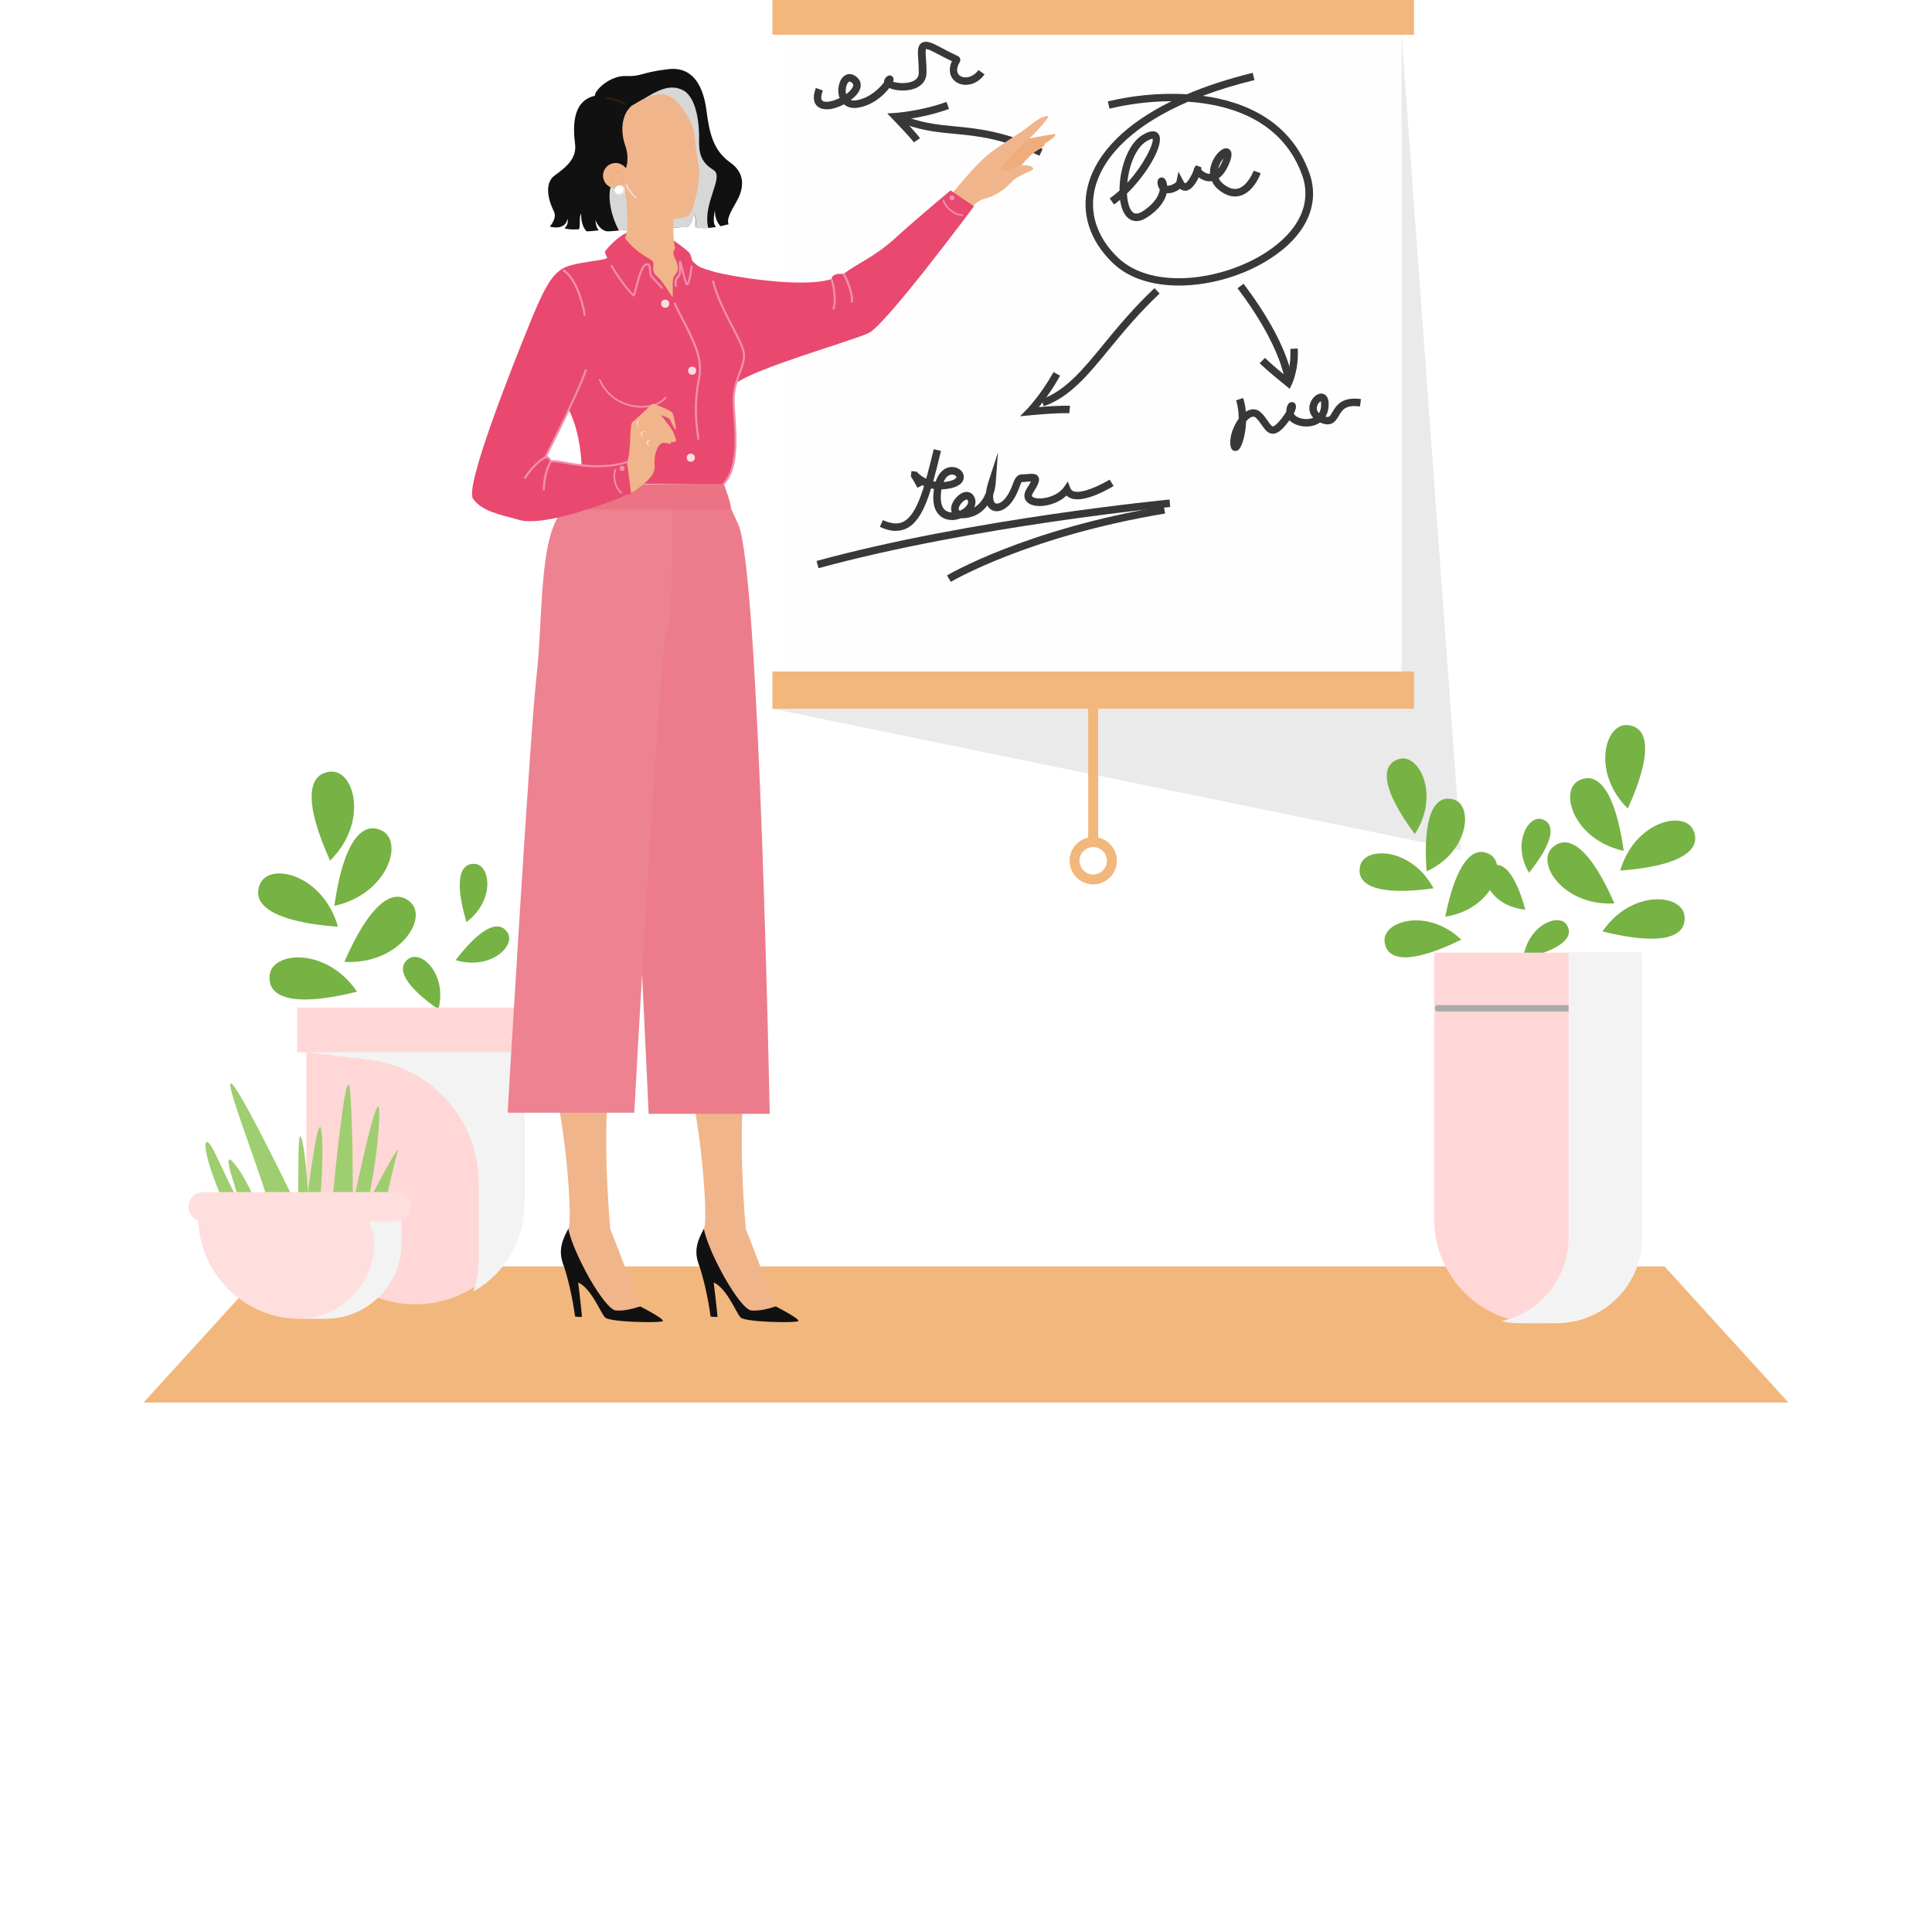 <?xml version="1.0" encoding="UTF-8"?>
<svg xmlns="http://www.w3.org/2000/svg" xmlns:xlink="http://www.w3.org/1999/xlink" viewBox="0 0 200 200">
  <defs>
    <style>
      .cls-1 {
        fill: #eb7383;
      }

      .cls-2 {
        fill: #efad7e;
      }

      .cls-2, .cls-3, .cls-4, .cls-5, .cls-6, .cls-7 {
        mix-blend-mode: multiply;
      }

      .cls-3 {
        fill: #d7d7d7;
      }

      .cls-8 {
        fill: #fff;
      }

      .cls-9 {
        fill: #301f0c;
      }

      .cls-10 {
        fill: #f1b58b;
      }

      .cls-11 {
        fill: #f2b77c;
      }

      .cls-12 {
        isolation: isolate;
      }

      .cls-13 {
        fill: #77b244;
      }

      .cls-14 {
        fill: #9ece6f;
      }

      .cls-4 {
        fill: #eaeaea;
      }

      .cls-15 {
        fill: #fadde1;
      }

      .cls-5 {
        fill: #f3f3f3;
      }

      .cls-16 {
        fill: #111;
      }

      .cls-17 {
        fill: #ec7c8b;
      }

      .cls-6 {
        fill: #fbe0e4;
      }

      .cls-18 {
        fill: #aaa;
      }

      .cls-19 {
        fill: #e9496f;
      }

      .cls-20 {
        fill: #383838;
      }

      .cls-21 {
        fill: #ed8291;
      }

      .cls-22 {
        fill: #ffdede;
      }

      .cls-23 {
        fill: #ffd7d7;
      }

      .cls-24 {
        fill: #fffefe;
      }

      .cls-25 {
        fill: #f28fac;
      }
    </style>
  </defs>
  <g class="cls-12">
    <g id="Layer_4">
      <g>
        <polygon class="cls-4" points="145.09 3.6 151.24 88 79.96 73.37 145.09 3.6" />
        <polygon class="cls-11" points="185.14 145.19 14.86 145.19 27.69 131.1 172.31 131.1 185.14 145.19" />
        <rect class="cls-24" x="81.24" y="3.6" width="63.85" height="67.79" />
        <g>
          <path class="cls-20" d="M117.64,22.89c-.25,0-.45-.07-.61-.15-.57-.3-.94-1.01-1.08-2.05-.21,.17-.42,.34-.63,.48l-.44-.63c.35-.25,.69-.52,1.01-.81,0-2.14,.81-4.82,2.4-5.77,1.01-.6,1.46-.36,1.66-.05,.62,.96-1.13,4.03-3.29,6.13,.05,1.04,.32,1.8,.72,2.01,.23,.12,.55,.06,.93-.19,1.3-.85,1.68-1.7,1.75-2.25-.1-.13-.17-.29-.21-.48-.1-.5,.1-.68,.27-.74,.17-.06,.42-.01,.57,.3,.06,.12,.11,.3,.13,.53,.35,.05,.86-.25,.96-.4l.21-1.04,.51,.96c.09,.17,.16,.23,.18,.23,.23,0,.75-.93,.89-1.37,0-.12,.05-.21,.08-.25l.17-.23,.55,.2-.02,.24c.13,.15,.5,.45,.89,.43,0,0,.01,0,.02,0-.03-.63,.18-1.25,.5-1.73,.35-.55,.94-1.1,1.42-.85,.57,.3,.19,1.21,.05,1.55-.33,.78-.7,1.23-1.07,1.49,.11,.23,.28,.44,.52,.63,.54,.42,1.05,.57,1.51,.43,.85-.25,1.43-1.42,1.59-1.84l.73,.26c-.03,.08-.7,1.92-2.1,2.33-.71,.21-1.44,.02-2.19-.56-.37-.29-.62-.61-.76-.95-.05,0-.11,.01-.16,.02-.47,.02-.9-.18-1.21-.41-.26,.56-.71,1.26-1.24,1.37-.16,.03-.43,.04-.69-.19-.35,.27-.84,.47-1.25,.46-.05,0-.09,0-.13,0-.18,.74-.72,1.65-2.04,2.51-.43,.28-.8,.38-1.1,.38Zm1.68-8.53c-.06,0-.25,.03-.63,.26-1.12,.67-1.83,2.55-1.99,4.3,1.75-1.9,2.76-4.1,2.62-4.56Zm7.33,2.04c-.21,.24-.44,.61-.54,1.06,.18-.24,.33-.53,.44-.8,.04-.1,.08-.19,.1-.27Z" />
          <path class="cls-20" d="M122.04,29.56c-2.66,0-5.14-.7-6.83-2.32-2.43-2.33-3.34-5.21-2.57-8.1,.91-3.37,3.94-6.36,8.63-8.66-2.36,0-4.61,.33-6.41,.77l-.18-.75c2.26-.55,5.2-.93,8.18-.74,2.02-.86,4.31-1.61,6.82-2.22l.18,.75c-1.92,.47-3.71,1.01-5.34,1.63,4.67,.63,9.16,2.8,11.02,7.97,1.16,3.23-.31,6.47-4.04,8.88-2.66,1.73-6.19,2.79-9.46,2.79Zm.95-19.03c-5.27,2.27-8.66,5.34-9.6,8.81-.7,2.61,.13,5.22,2.35,7.34,3.5,3.35,10.75,2.41,15.33-.56,3.4-2.21,4.76-5.11,3.73-7.98-1.92-5.35-6.9-7.28-11.82-7.61Z" />
          <path class="cls-20" d="M94.6,14.73s-.36-.51-2.18-2.39l-.58-.6,.84-.05s2.62-.17,5.3-1.14l.26,.73c-1.89,.68-3.7,.98-4.71,1.1,1.39,1.46,1.68,1.88,1.71,1.93l-.64,.43Z" />
          <path class="cls-20" d="M107.6,16.12c-3.88-1.8-6.4-2.04-8.83-2.27-1.92-.18-3.74-.36-5.96-1.33l.31-.71c2.11,.92,3.87,1.09,5.73,1.27,2.38,.23,5.09,.49,9.08,2.34l-.32,.7Z" />
          <path class="cls-20" d="M85.55,11.31c-.28,0-.53-.05-.74-.17-.35-.19-.85-.71-.35-2.04l.72,.27c-.13,.34-.29,.93,0,1.09,.34,.19,1.06,.02,1.74-.31-.32-.83-.07-1.94,.53-2.33,.41-.27,.91-.18,1.34,.25,.42,.42,.42,1.02-.01,1.6-.17,.23-.41,.46-.71,.67,.17,.07,.38,.08,.64,.03,1.38-.25,2.38-1.28,2.81-1.86-.02-.16,.04-.32,.15-.45,.08-.09,.3-.35,.59-.22,.17,.07,.26,.24,.24,.43,0,.04-.02,.11-.06,.18,.4,.15,1.28,.25,1.96,0,.47-.18,.71-.48,.71-.91,0-.47-.02-.92-.05-1.31-.06-.87-.11-1.5,.35-1.79,.44-.28,1.07-.01,1.69,.32,1.04,.56,1.58,.82,1.84,.94,.28,.13,.4,.19,.46,.39,.03,.12,.01,.24-.06,.35-.36,.62-.35,1.16,.06,1.42,.47,.31,1.33,.16,1.89-.61l.63,.45c-.83,1.16-2.15,1.32-2.93,.8-.53-.34-.93-1.1-.45-2.16-.29-.14-.83-.41-1.78-.91-.61-.33-.83-.35-.9-.35-.07,.15-.03,.69,0,1.08,.03,.41,.06,.87,.05,1.38-.01,.83-.53,1.44-1.44,1.7-.74,.21-1.79,.16-2.41-.13-.58,.76-1.68,1.76-3.19,2.03-.61,.11-1.13-.01-1.5-.34-.59,.31-1.24,.52-1.8,.52Zm2.4-2.87s-.07,.02-.08,.03c-.22,.15-.41,.76-.28,1.28,.23-.17,.42-.35,.56-.54,.29-.39,.15-.53,.09-.59-.14-.14-.23-.17-.29-.17Z" />
          <path class="cls-20" d="M108.06,42.07l-.26-.73c2.51-.9,4.25-3.02,6.45-5.71,1.45-1.76,3.09-3.76,5.26-5.8l.53,.56c-2.14,2.01-3.76,3.98-5.19,5.72-2.28,2.78-4.08,4.97-6.78,5.94Z" />
          <path class="cls-20" d="M105.6,43.09l.73-.75s1.44-1.5,2.73-3.82l.68,.37c-.8,1.45-1.64,2.57-2.2,3.25,2.48-.2,3.2-.13,3.23-.13l-.08,.77s-.9-.08-4.05,.21l-1.04,.1Z" />
          <path class="cls-20" d="M92.74,54.96c-.51,0-1.06-.14-1.66-.42l.32-.7c.84,.39,1.53,.45,2.09,.18,1.51-.73,2.28-3.87,3.17-7.52l.75,.18c-.97,3.99-1.74,7.14-3.58,8.03-.34,.16-.7,.24-1.09,.24Z" />
          <path class="cls-20" d="M98.55,53.83c-.31,0-.61-.06-.89-.2-.57-.29-1.21-1-1.01-2.75,0-.09,.02-.17,.03-.26-.46-.08-.86-.22-1.19-.39l-.52,.27c-.26-.51-.5-.92-.68-1.19l.07-.54,.54,.06c.21,.24,.86,.87,1.96,1.03,.37-1.12,1.09-1.54,1.72-1.52,.63,.02,1.16,.45,1.19,.98,.02,.31-.1,1.04-1.65,1.28-.23,.04-.45,.05-.66,.06-.02,.09-.03,.19-.04,.29-.08,.72-.05,1.65,.59,1.97,.16,.08,.34,.12,.52,.12-.02-.06-.04-.11-.05-.15-.16-.73,.59-1.7,1.28-1.92,.5-.15,.94,.06,1.14,.56,.13,.33,.11,.68-.07,1.01,.67-.38,1.04-1.02,1.24-1.57,.04-.31,.12-.67,.25-1.08l.99-3.06-.24,3.21c-.02,.32-.1,.72-.25,1.15-.05,.57,.09,.84,.23,.91,.22,.11,.67-.06,1.05-.56,.41-.53,.59-1.02,.74-1.42,.19-.5,.4-1.07,1.07-1.01,.13,0,.26-.02,.37-.03,.57-.05,.99-.09,1.2,.26,.22,.36,0,.82-.53,1.66-.21,.33-.1,.41-.03,.45,.53,.35,2.43,.1,3.21-1.01l.41-.59,.26,.67c.07,.17,.18,.28,.35,.34,.83,.28,2.72-.6,3.72-1.21l.41,.66c-.29,.18-2.92,1.77-4.37,1.29-.2-.07-.37-.17-.51-.3-1.09,1.05-3.04,1.38-3.92,.8-.39-.26-.65-.79-.19-1.51,.25-.39,.37-.62,.43-.76-.11,0-.26,.02-.38,.03-.13,.01-.27,.03-.42,.04h-.04s-.04,0-.04,0c-.04,0-.06,0-.06,0-.06,.03-.17,.32-.24,.51-.16,.42-.37,.99-.85,1.62-.59,.77-1.42,1.09-2.02,.77-.13-.07-.32-.21-.46-.48-.48,.65-1.2,1.18-2.25,1.31-.18,.02-.35,.03-.49,.02-.31,.12-.64,.19-.96,.19Zm1.52-2.12s-.05,0-.07,.02c-.39,.12-.82,.74-.76,1.02,.01,.05,.07,.09,.16,.11,.19-.09,.37-.21,.51-.34,.12-.11,.39-.4,.29-.67-.04-.11-.08-.14-.13-.14Zm-1.52-2.58c-.3,0-.64,.22-.87,.77,.11,0,.22-.02,.33-.04,.77-.12,1-.37,1-.47,0-.1-.18-.26-.44-.26,0,0,0,0-.01,0Z" />
          <path class="cls-20" d="M84.73,58.81l-.2-.74c16.02-4.38,36.33-6.34,36.54-6.36l.07,.77c-.2,.02-20.45,1.98-36.41,6.34Z" />
          <path class="cls-20" d="M98.43,60.23l-.4-.66c.08-.05,8.08-4.79,22.45-7.17l.13,.76c-14.21,2.36-22.1,7.03-22.18,7.07Z" />
          <path class="cls-20" d="M132.99,39.3s-.39-3.53-4.88-9.46l.62-.47c4.65,6.13,5.02,9.7,5.03,9.85l-.77,.07Z" />
          <path class="cls-20" d="M133.51,40.25l-.37-.3c-1.86-1.48-2.7-2.31-2.74-2.35l.55-.55s.72,.72,2.26,1.96c.19-.56,.44-1.58,.36-2.89l.77-.05c.13,2.2-.59,3.67-.62,3.74l-.21,.43Z" />
          <path class="cls-20" d="M127.88,46.69c-.06,0-.11-.01-.16-.03-.32-.13-.35-.54-.36-.71-.05-.84,.32-1.86,.87-2.6,0-.62-.07-1.29-.27-1.91l.73-.24c.15,.46,.24,.94,.28,1.42,.07-.05,.15-.09,.22-.12,.49-.23,.99-.15,1.36,.22,.29,.28,.51,.59,.7,.86,.17,.25,.39,.56,.51,.56,.05,0,.28-.04,.83-.72,.27-.33,.44-.59,.56-.79,.01-.32,.09-.88,.46-.99,.18-.05,.36,.01,.47,.16,.16,.24,.05,.62-.14,1,.08,.27,.56,.55,1.19,.58,.16,0,.5,0,.82-.13-.45-.47-.48-1.06-.31-1.52,.19-.56,.74-1.09,1.28-.97,.27,.06,.72,.32,.61,1.39-.04,.38-.15,.71-.31,.98,.37,.12,.46-.05,.71-.47,.38-.65,.95-1.62,2.96-1.35l-.11,.77c-1.5-.21-1.84,.37-2.19,.97-.31,.52-.73,1.23-1.94,.68-.45,.32-1.01,.45-1.56,.42-.6-.03-1.23-.25-1.61-.64-.11,.15-.21,.28-.29,.38-.58,.72-1.01,1.02-1.45,1.01-.51-.02-.8-.44-1.12-.89-.18-.26-.36-.52-.6-.75-.1-.1-.25-.19-.5-.07-.18,.08-.35,.23-.52,.42-.05,1.4-.44,2.62-.76,2.92-.1,.1-.23,.15-.35,.15Zm8.84-5.15c-.11,.05-.33,.27-.39,.58-.05,.25,.02,.47,.21,.65,.11-.17,.19-.4,.21-.68,.03-.33,0-.49-.03-.55Z" />
        </g>
        <rect class="cls-11" x="79.96" y="-.26" width="66.42" height="3.86" />
        <rect class="cls-11" x="79.96" y="69.51" width="66.42" height="3.86" />
        <rect class="cls-11" x="112.65" y="73.37" width="1.03" height="14.06" />
        <path class="cls-11" d="M113.17,91.55c-1.35,0-2.45-1.1-2.45-2.45s1.1-2.45,2.45-2.45,2.45,1.1,2.45,2.45-1.1,2.45-2.45,2.45Zm0-3.86c-.78,0-1.42,.64-1.42,1.42s.64,1.42,1.42,1.42,1.42-.64,1.42-1.42-.64-1.42-1.42-1.42Z" />
        <g>
          <g>
            <image width="6" height="14" transform="translate(43.69 93.64)" />
            <path class="cls-13" d="M48.29,95.45c-1.22-4.09-.78-6.11,.85-6.02,1.64,.09,2.12,3.78-.85,6.02Z" />
            <path class="cls-13" d="M47.17,99.39c2.59-3.4,4.48-4.23,5.37-2.85,.89,1.38-1.81,3.94-5.37,2.85Z" />
            <path class="cls-13" d="M45.38,104.49c-3.5-2.44-4.42-4.29-3.08-5.24,1.34-.95,4.02,1.64,3.08,5.24Z" />
          </g>
          <g>
            <image width="6" height="19" transform="translate(33.69 87.64)" />
            <path class="cls-13" d="M34.17,89.09c-2.67-5.89-2.43-9.01,.05-9.21,2.48-.2,3.96,5.25-.05,9.21Z" />
            <path class="cls-13" d="M34.61,93.77c.9-6.41,2.79-8.91,4.98-7.75,2.2,1.16,.53,6.56-4.98,7.75Z" />
            <path class="cls-13" d="M35.65,99.57c2.58-5.94,5.06-7.85,6.87-6.14,1.81,1.7-1.24,6.46-6.87,6.14Z" />
            <path class="cls-13" d="M34.99,95.94c-6.46-.48-9.07-2.19-8.06-4.46,1.01-2.27,6.51-.96,8.06,4.46Z" />
            <path class="cls-13" d="M36.96,102.66c-6.28,1.57-9.3,.77-9.05-1.71,.25-2.47,5.88-2.95,9.05,1.71Z" />
          </g>
          <path class="cls-23" d="M31.71,105.42h22.57v18.32c0,6.23-5.06,11.28-11.28,11.28h0c-6.23,0-11.28-5.06-11.28-11.28v-18.32h0Z" />
          <path class="cls-5" d="M31.71,105.42v3.5l6.55,.8c6.45,.78,11.3,6.26,11.3,12.75v7.88c0,1.17-.2,2.3-.56,3.35,3.15-1.77,5.28-5.14,5.28-9.02v-19.27H31.71Z" />
          <path class="cls-14" d="M23.21,124.55c-2.49-5.41-2.4-8.32-.77-4.81,1.63,3.52,2.23,4.63,2.23,4.29s-1.8-5.06-.6-3.78c1.2,1.29,2.23,3.78,2.23,3.78l2.49-.09s.43,.94-.86,1.03c-1.29,.09-4.72-.43-4.72-.43Z" />
          <path class="cls-14" d="M27.76,124.3c-1.72-5.41-4.98-13.64-3.6-11.93,1.37,1.72,6.18,11.67,6.18,11.67,0,0,.43,1.29,.51,0,.09-1.29-.09-7.47,.34-6.26,.43,1.2,.69,5.66,.69,5.66,0,0,1.03-8.32,1.37-6.52,.34,1.8-.09,7.21-.09,7.21,0,0,1.2,1.29,1.29-.09,.09-1.37,1.46-15.19,1.8-10.98,.34,4.2,.26,11.76,.26,11.76,0,0,2.83-13.73,2.75-9.44-.09,4.29-1.2,9.18-1.2,9.18,0,0,3.52-6.78,3.09-5.32-.43,1.46-1.46,6.18-1.46,6.18l-12.61,.43,.69-1.54Z" />
          <path class="cls-22" d="M20.51,124.17h21.07v1.82c0,5.81-4.72,10.53-10.53,10.53h0c-5.81,0-10.53-4.72-10.53-10.53v-1.82h0Z" />
          <path class="cls-5" d="M34.26,124.17c2.48,0,4.48,2.01,4.48,4.48,0,4.35-3.53,7.87-7.87,7.87h2.83c4.35,0,7.87-3.53,7.87-7.87v-4.48h-7.32Z" />
          <path class="cls-22" d="M41.04,126.44H21.04c-.84,0-1.52-.68-1.52-1.52h0c0-.84,.68-1.52,1.52-1.52h19.99c.84,0,1.52,.68,1.52,1.52h0c0,.84-.68,1.52-1.52,1.52Z" />
          <rect class="cls-23" x="30.76" y="104.3" width="24.37" height="4.63" />
        </g>
        <g>
          <g>
            <image width="6" height="18" transform="translate(163.69 82.64)" />
            <path class="cls-13" d="M168.51,83.7c2.51-5.53,2.28-8.46-.05-8.64-2.32-.19-3.72,4.92,.05,8.64Z" />
            <path class="cls-13" d="M168.09,88.08c-.85-6.01-2.61-8.36-4.67-7.27-2.06,1.09-.5,6.15,4.67,7.27Z" />
            <path class="cls-13" d="M167.12,93.52c-2.42-5.57-4.75-7.36-6.44-5.76-1.7,1.6,1.16,6.06,6.44,5.76Z" />
            <path class="cls-13" d="M167.73,90.12c6.06-.45,8.51-2.06,7.56-4.18-.95-2.13-6.1-.9-7.56,4.18Z" />
            <path class="cls-13" d="M165.89,96.42c5.89,1.47,8.73,.72,8.49-1.6s-5.51-2.77-8.49,1.6Z" />
          </g>
          <g>
            <image width="8" height="15" transform="translate(145.69 85.64)" />
            <path class="cls-13" d="M146.46,86.34c-3.33-4.48-3.68-7.16-1.63-7.77,2.05-.62,4.29,3.7,1.63,7.77Z" />
            <path class="cls-13" d="M147.68,90.2c-.4-5.57,.73-8.02,2.79-7.44,2.06,.58,1.64,5.43-2.79,7.44Z" />
            <path class="cls-13" d="M149.61,94.9c1.09-5.47,2.84-7.53,4.67-6.42,1.83,1.11,.13,5.67-4.67,6.42Z" />
            <path class="cls-13" d="M148.4,91.96c-5.53,.77-8.05-.2-7.61-2.29,.44-2.1,5.31-1.99,7.61,2.29Z" />
            <path class="cls-13" d="M151.27,97.27c-5.01,2.47-7.7,2.34-7.94,.21-.24-2.13,4.42-3.56,7.94-.21Z" />
          </g>
          <g>
            <image width="3" height="14" transform="translate(156.69 88.64)" />
            <path class="cls-13" d="M158.29,90.35c2.49-3.13,2.81-5.04,1.36-5.54-1.46-.49-3.17,2.55-1.36,5.54Z" />
            <path class="cls-13" d="M157.9,94.16c-1.07-3.86-2.42-5.25-3.68-4.36-1.26,.89,.2,4.07,3.68,4.36Z" />
            <path class="cls-13" d="M157.68,99.23c3.9-.9,5.34-2.2,4.51-3.49-.83-1.29-4.07,.03-4.51,3.49Z" />
          </g>
          <path class="cls-23" d="M159.23,98.63h0c5.94,0,10.77,4.82,10.77,10.77v27.59h-21.54v-27.59c0-5.94,4.82-10.77,10.77-10.77Z" transform="translate(318.46 235.61) rotate(180)" />
          <path class="cls-18" d="M148.86,104.71h20.77c.18,0,.33-.15,.33-.33h0c0-.18-.15-.33-.33-.33h-20.77c-.18,0-.33,.15-.33,.33h0c0,.18,.15,.33,.33,.33Z" />
          <path class="cls-5" d="M162.38,98.63v29.48c0,4.24-2.98,7.79-6.96,8.66,.62,.14,1.26,.21,1.92,.21h3.79c4.9,0,8.87-3.97,8.87-8.87v-29.48h-7.62Z" />
        </g>
        <g>
          <g>
            <path class="cls-2" d="M105.86,14.52c.29-.17,3.31-.67,3.41-.65,0,.36-.9,.85-1.14,1.01,.11,.37-.78,.54-1.51,1.27-.73,.73-1.24,1.43-1.32,1.51-.08,.09-2.12,.82-2.13,.64,0-.18-.14-1.4,.27-2,.41-.6,2.43-1.79,2.43-1.79Z" />
            <path class="cls-10" d="M99.48,22.71s1.36-1.87,2.36-2.11,2.03-.84,2.83-1.71c.8-.87,2.31-1.16,2.29-1.43s-.87-.57-1.91-.11c-1.04,.47-1.65,.33-1.31-.11,.34-.44,1.95-2.21,2.59-2.71s2.34-2.41,2.19-2.5c-.31-.12-1.15,.31-2.02,1.04-.88,.72-3.26,2.1-4.33,3.03-1.08,.92-2.66,2.76-3.57,3.88l-.91,1.12c.05,.94,1.8,1.61,1.8,1.61Z" />
          </g>
          <g>
            <path class="cls-10" d="M78.15,107.44c-.77,1.53-2.03,6.71-.94,19.92-.51-1.66,3.05,7.85,3.05,7.85,0,0,2.68,1.37,2.37,1.56s-5.51,.12-5.98-.4-1.43-3.02-2.77-3.61c.12,.84,.4,3.55,.4,3.55,0,0-.34,.06-.72-.03-.25-1.84-.72-3.99-1.25-5.48s0-2.55,.56-3.61-.65-15.11-2.43-17.16c-1.34-12.07,7.7-2.57,7.7-2.57Z" />
            <path class="cls-16" d="M77.77,135.65c.73,.1,1.76-.16,2.54-.41,.35,.18,2.61,1.36,2.32,1.53-.31,.19-5.51,.12-5.98-.4-.47-.53-1.43-3.02-2.77-3.61,.12,.84,.4,3.55,.4,3.55,0,0-.34,.06-.72-.03-.25-1.84-.72-3.99-1.25-5.48-.52-1.48,0-2.54,.55-3.59,.53,2.59,3.7,8.27,4.91,8.45Z" />
          </g>
          <g>
            <path class="cls-10" d="M64.12,107.44c-.77,1.53-2.03,6.71-.94,19.92-.51-1.66,3.05,7.85,3.05,7.85,0,0,2.68,1.37,2.37,1.56s-5.51,.12-5.98-.4-1.43-3.02-2.77-3.61c.12,.84,.4,3.55,.4,3.55,0,0-.34,.06-.72-.03-.25-1.84-.72-3.99-1.25-5.48s0-2.55,.56-3.61-.65-15.11-2.43-17.16c-1.34-12.07,7.7-2.57,7.7-2.57Z" />
            <path class="cls-16" d="M63.74,135.65c.73,.1,1.76-.16,2.54-.41,.35,.18,2.61,1.36,2.32,1.53-.31,.19-5.51,.12-5.98-.4-.47-.53-1.43-3.02-2.77-3.61,.12,.84,.4,3.55,.4,3.55,0,0-.34,.06-.72-.03-.25-1.84-.72-3.99-1.25-5.48-.52-1.48,0-2.54,.55-3.59,.53,2.59,3.7,8.27,4.91,8.45Z" />
          </g>
          <path class="cls-17" d="M76.46,54.36c2.18,5.52,3.22,60.94,3.22,60.94h-12.53l-1.61-34.15,2.3-29.32,7.36-.23,1.26,2.76Z" />
          <image class="cls-7" width="11" height="57" transform="translate(64.69 58.64)" />
          <path class="cls-21" d="M69.6,52.74s.08,11.97-.61,12.89c-.69,.92-3.33,49.56-3.33,49.56h-13.11s2.3-39.21,2.99-45.19c.69-5.98,.23-14.37,2.64-17.02s11.42-.24,11.42-.24Z" />
          <image class="cls-7" width="12" height="64" transform="translate(51.69 51.64)" />
          <path class="cls-1" d="M75.66,52.75h-14.72l2.26-2.59,11.72-.11s.93,2.53,.73,2.7Z" />
          <path class="cls-19" d="M76.07,46.94c.06-.71,.07-2.59-.02-3.44s-.2-1.38,.07-3.8c2.36-1.7,12.06-4.39,13.83-5.24,1.77-.85,10.88-13.11,10.88-13.11l-2.43-1.64s-3.47,2.88-5.7,4.92-4.19,2.75-5.37,3.74c0,0-1.18-.2-1.25,.52-3.08,.98-10.49-.29-12.12-.75-1.62-.47-1.67-.52-2.27-1.11-.05-.04-.11-.37-.23-.71-.12-.34-1.96-1.59-1.96-1.59l-4.49-.67c-1.13,.35-2.4,1.98-2.4,1.98,.11,.42,.25,.64,.25,.64-.14,.32-3.57,.42-4.7,1.17-1.13,.74-1.87,2.05-3.39,5.8-1.52,3.75-6.72,16.72-5.8,17.99,.92,1.27,2.62,1.59,4.81,2.19,2.19,.6,7.21-1.06,10.43-2.3,.18-.25,1.13-.42,1.13-.42l1.1-1.02h8.48s1-1.21,1.16-3.13Zm-17.58,.95l-.92-.16-.55,.04-.14-.3-.16-.11-.27-.07,.72-1.38,1.17-2.26,.55-1.22c1.25,2.46,1.31,5.71,1.31,5.71l-1.71-.25Z" />
          <path class="cls-25" d="M65.81,42.15s-.05,0-.07,0c-1.7-.24-3.09-1.28-3.74-2.78-.02-.05,0-.1,.05-.12,.05-.02,.1,0,.12,.05,.62,1.45,1.96,2.44,3.59,2.67,1.29,.18,2.49-.16,3.07-.87,.03-.04,.09-.05,.13-.01,.04,.03,.05,.09,.01,.13-.6,.74-1.84,1.11-3.16,.94Z" />
          <path class="cls-16" d="M61.58,9.92c-2.47,.53-2.23,3.53-2.05,4.98,.18,1.45-.81,2.33-2.09,3.25s-.49,2.97-.11,3.71c.39,.74-.42,1.59-.42,1.59,.6,.18,1.66,.21,1.84-.81,.14,.64-.32,.99-.32,.99,.42,.18,1.48,.11,1.48,.11,.21-.14,0-1.34,.25-1.63-.04,1.34,.57,1.84,.57,1.84,.39,0,1.27-.11,1.27-.11-.42-.35-.35-1.34-.35-1.34-.11,.46,.57,1.45,1.27,1.45s3.15-.35,3.25-.28c.11,.07,5.02-.18,5.02-.18,.53-.42,.6-1.38,.6-1.38,.42,.71,.18,1.38,.18,1.38,.78,.28,2.16,0,2.16,0-.46-.35-.11-1.73-.11-1.73-.07,1.06,.57,1.66,.57,1.66l.85-.21c-.25-.42,.14-1.2,.78-2.3,.64-1.1,1.17-2.83-.64-4.1-1.8-1.27-2.16-3.18-2.44-5.34s-1.17-4.63-3.96-4.31c-2.79,.32-2.76,.78-4.38,.71s-3.25,1.45-3.22,2.05Z" />
          <path class="cls-3" d="M73.85,17.59c-1.27-.78-1.52-1.7-1.48-3.18,.04-1.48-.25-4.31-1.63-5.05-1.38-.74-2.72,0-4.45,1.1l.25,6.43s-1.98,.57-2.97,1.73c-.88,1.03-.42,3.6,.51,5.25,.94-.1,2.04-.24,2.11-.19,.11,.07,5.02-.18,5.02-.18,.53-.42,.6-1.38,.6-1.38,.42,.71,.18,1.38,.18,1.38,.38,.14,.89,.14,1.33,.11-.63-2.54,1.7-5.31,.54-6.01Z" />
          <path class="cls-10" d="M69.71,22.64s-.07,2.65,.21,3c0,0-.35,.46-.14,.88s.64,1.38,.18,1.84-.28,1.02-.32,2.37c-.07,.11-1.06-1.73-1.66-2.16-.6-.42-.21-1.13-.39-1.48-.18-.35-1.52-.67-2.9-2.44,.57-.85,.04-5.37-.18-6.04l.04-.6s.78-1.24,.18-2.93c-.6-1.7-.28-3.36,.67-4.14,.81-.49,2.3-1.45,3.6-1.1s2.79,2.97,2.86,3.89,.28,2.47,.49,3.5-.49,4.81-1.1,5.12c-.6,.32-1.56,.28-1.56,.28Z" />
          <g>
            <path class="cls-10" d="M64.91,18.76c-.32,.65-1.1,.92-1.75,.6-.65-.32-.92-1.1-.6-1.75,.32-.65,1.1-.92,1.75-.6,.65,.32,.92,1.1,.6,1.75Z" />
            <path class="cls-2" d="M64,17.61c-.44-.21-.96-.03-1.17,.4l.1,.05c.18-.38,.64-.54,1.02-.35,.06,.03,.11,.07,.16,.11-.31-.05-.63,.11-.78,.4-.18,.37-.03,.81,.34,.99l.05-.1c-.31-.15-.44-.53-.29-.84,.15-.3,.51-.43,.81-.3,.14,.22,.18,.5,.05,.75l.1,.05c.21-.44,.03-.96-.4-1.17Z" />
          </g>
          <path class="cls-6" d="M65.85,20.52s-.04,0-.05-.01c-.02-.02-.59-.43-1.02-1.33-.02-.04,0-.08,.03-.09,.04-.02,.08,0,.09,.03,.42,.87,.97,1.28,.98,1.28,.03,.02,.04,.07,.02,.1-.01,.02-.03,.03-.05,.03Z" />
          <path class="cls-9" d="M64.72,10.84s.02-.02,.03-.03c.03-.05,.01-.1-.03-.13-.89-.53-1.84-.6-1.88-.6-.05,0-.1,.04-.1,.09,0,.05,.04,.1,.09,.1,0,0,.95,.07,1.8,.57,.03,.02,.07,.02,.1,0Z" />
          <g>
            <path class="cls-8" d="M63.63,19.68c0,.27,.22,.49,.49,.49s.49-.22,.49-.49-.22-.49-.49-.49-.49,.22-.49,.49Z" />
            <path class="cls-6" d="M64.01,20.06c.27,0,.49-.22,.49-.49,0-.1-.03-.19-.08-.26,.11,.09,.18,.23,.18,.38,0,.27-.22,.49-.49,.49-.17,0-.32-.09-.41-.22,.08,.07,.19,.11,.3,.11Z" />
          </g>
          <image width="4" height="5" transform="translate(66.69 20.64)" />
          <path class="cls-10" d="M65.33,51.09l-.42-3.23c.48-1.27,.21-3.92,.58-4.19,.31-.22,1.55-1.41,1.95-1.79,.08-.07,.18-.09,.28-.06,.46,.17,1.78,.69,1.91,.95,.16,.32,.37,1.7,.37,1.7-.27,.03-.53-1.03-.77-1.17s-.8-.32-.8-.32c0,0,1.06,1.35,1.17,1.56,.11,.21,.42,1.06,.42,1.06-.27,.29-.58,.13-.58,.13,.11,.4-.21,.11-.74,.11s-1.06,1.06-.93,2.41c.13,1.35-2.31,2.62-2.44,2.84Z" />
          <path class="cls-6" d="M66.35,43.52c-.52,.03-.33,.57-.11,.77-.48-.33-.46-.9,.11-.77Z" />
          <path class="cls-6" d="M66.79,44.66c-.52,.03-.33,.57-.11,.77-.48-.33-.46-.9,.11-.77Z" />
          <path class="cls-6" d="M67.41,45.56c-.52,.03-.33,.57-.11,.77-.48-.33-.46-.9,.11-.77Z" />
          <path class="cls-25" d="M74.91,50.17s-.05,0-.07-.03c-.04-.04-.05-.11,0-.15,1.46-1.56,1.24-4.69,1.08-6.96-.05-.71-.09-1.33-.08-1.8,.03-1.04,.35-1.9,.63-2.66,.27-.73,.51-1.36,.43-1.99-.07-.58-.58-1.56-1.17-2.7-.72-1.39-1.62-3.12-2.01-4.71-.01-.06,.02-.11,.08-.13,.06-.01,.11,.02,.13,.08,.38,1.57,1.27,3.28,1.99,4.67,.6,1.16,1.12,2.15,1.19,2.77,.08,.68-.16,1.33-.44,2.09-.28,.74-.59,1.59-.62,2.59-.01,.47,.03,1.08,.08,1.78,.16,2.32,.39,5.49-1.13,7.12-.02,.02-.05,.03-.08,.03Z" />
          <path class="cls-25" d="M65.61,30.7c-.21,0-1.62-1.75-2.39-3.13-.03-.05-.01-.12,.04-.14,.05-.03,.12-.01,.14,.04,.72,1.3,1.82,2.63,2.16,2.96,.06-.18,.14-.46,.22-.78,.31-1.21,.61-2.22,1.07-2.37,.15-.05,.26-.04,.35,.02,.16,.11,.17,.34,.19,.6,.01,.25,.03,.53,.17,.68,.39,.42,1.1,1.2,1.1,1.2l-.16,.14s-.71-.78-1.1-1.2c-.19-.21-.21-.53-.23-.81-.01-.18-.02-.39-.09-.44-.04-.03-.11,0-.17,0-.38,.13-.71,1.39-.93,2.22-.11,.43-.2,.77-.28,.94-.02,.04-.05,.06-.09,.06Z" />
          <path class="cls-25" d="M69.96,29.71s-.09-.03-.1-.08c-.11-.48,0-.85,.32-1.13,.14-.12,.11-.63,.09-.94-.02-.33-.02-.47,.05-.54,.03-.03,.08-.04,.11-.03,.1,.03,.12,.1,.31,.9,.1,.42,.28,1.17,.39,1.38,.15-.26,.29-1.15,.36-1.69,0-.06,.06-.1,.12-.09,.06,0,.1,.06,.09,.12-.03,.27-.19,1.61-.45,1.87-.04,.04-.1,.06-.15,.04-.18-.05-.29-.44-.56-1.57-.01-.06-.03-.11-.04-.17,.02,.37,0,.74-.17,.89-.27,.23-.34,.52-.25,.92,.01,.06-.02,.11-.08,.13,0,0-.02,0-.02,0Z" />
          <path class="cls-25" d="M72.29,45.54c-.05,0-.1-.04-.1-.09-.27-1.87-.45-3.63,.07-6.29,.38-1.98-.44-3.58-1.57-5.81-.3-.59-.61-1.2-.93-1.87-.02-.05,0-.12,.05-.14,.05-.03,.12,0,.14,.05,.32,.67,.63,1.28,.93,1.86,1.11,2.17,1.99,3.89,1.59,5.94-.51,2.63-.33,4.37-.07,6.22,0,.06-.03,.11-.09,.12,0,0-.01,0-.02,0Z" />
          <path class="cls-25" d="M61.91,48.38c-1.3,0-2.46-.2-3.36-.36-.69-.12-1.23-.21-1.51-.15-.06,.01-.11-.02-.13-.08-.02-.07-.09-.26-.22-.32-.06-.03-.13-.03-.21,0-.04,.02-.09,0-.12-.03-.03-.03-.04-.08-.02-.12,.03-.07,3.5-6.84,4.2-9.03,.02-.06,.08-.09,.13-.07,.06,.02,.09,.08,.07,.13-.64,2-3.55,7.76-4.12,8.88,.05,0,.1,.02,.15,.04,.16,.08,.25,.26,.29,.37,.32-.04,.82,.05,1.49,.17,1.53,.27,3.85,.67,6.28-.06,.06-.02,.12,.02,.13,.07,.02,.06-.02,.12-.07,.13-1.05,.31-2.07,.42-3.03,.42Z" />
          <path class="cls-25" d="M54.35,49.57s-.04,0-.06-.02c-.05-.03-.06-.1-.03-.15,.04-.07,1.08-1.67,2.16-2.14,.05-.02,.12,0,.14,.06,.02,.05,0,.12-.06,.14-1.02,.44-2.05,2.04-2.06,2.06-.02,.03-.05,.05-.09,.05Z" />
          <path class="cls-25" d="M56.28,50.76h0c-.06,0-.11-.05-.1-.11,0-.07,.04-1.85,.76-2.94,.03-.05,.1-.06,.15-.03,.05,.03,.06,.1,.03,.15-.68,1.04-.72,2.81-.72,2.82,0,.06-.05,.1-.11,.1Z" />
          <circle class="cls-15" cx="68.86" cy="31.44" r=".42" />
          <circle class="cls-15" cx="71.65" cy="38.37" r=".42" />
          <circle class="cls-15" cx="71.51" cy="47.38" r=".42" />
          <path class="cls-25" d="M64.67,48.49c0,.15-.12,.27-.27,.27s-.27-.12-.27-.27,.12-.27,.27-.27,.27,.12,.27,.27Z" />
          <path class="cls-25" d="M64.1,50.93c.05,.06,.11,.11,.17,.15,.04,.03,.09,.02,.12-.02,.03-.04,.02-.09-.02-.12-.63-.48-.86-1.69-.58-2.27,.02-.04,0-.1-.04-.12-.04-.02-.1,0-.12,.04-.28,.59-.1,1.73,.47,2.34Z" />
          <path class="cls-25" d="M60.52,32.71c-.05,0-.1-.04-.11-.1-.07-.72-.78-3.67-2.11-4.52-.05-.03-.06-.1-.03-.15,.03-.05,.1-.06,.15-.03,1.41,.9,2.13,3.91,2.2,4.67,0,.06-.04,.11-.09,.12,0,0,0,0-.01,0Z" />
          <path class="cls-25" d="M87.28,28.33s.02-.03,.04-.04c.05-.03,.12,0,.14,.04,.04,.07,.95,1.75,.84,2.92,0,.06-.06,.1-.12,.1-.06,0-.1-.06-.1-.12,.1-1.1-.81-2.78-.82-2.8-.02-.03-.02-.07,0-.1Z" />
          <path class="cls-25" d="M86.08,28.88s0,0,0,0c.06-.02,.12,.01,.13,.07,.02,.07,.53,1.77,.18,3.03-.02,.06-.07,.09-.13,.07-.06-.02-.09-.07-.07-.13,.33-1.2-.17-2.89-.18-2.91-.02-.06,.01-.11,.07-.13Z" />
          <path class="cls-25" d="M98.76,20.32c.09,.12,.07,.28-.05,.37-.12,.09-.28,.07-.37-.05s-.07-.28,.05-.37,.28-.07,.37,.05Z" />
          <path class="cls-25" d="M99.37,22.34c.08,.01,.15,.02,.23,.02,.05,0,.09-.04,.09-.09,0-.05-.04-.09-.09-.09-.79,0-1.71-.83-1.84-1.46,0-.05-.06-.08-.1-.07-.05,0-.08,.06-.07,.1,.13,.64,.96,1.45,1.78,1.58Z" />
        </g>
      </g>
    </g>
  </g>
</svg>